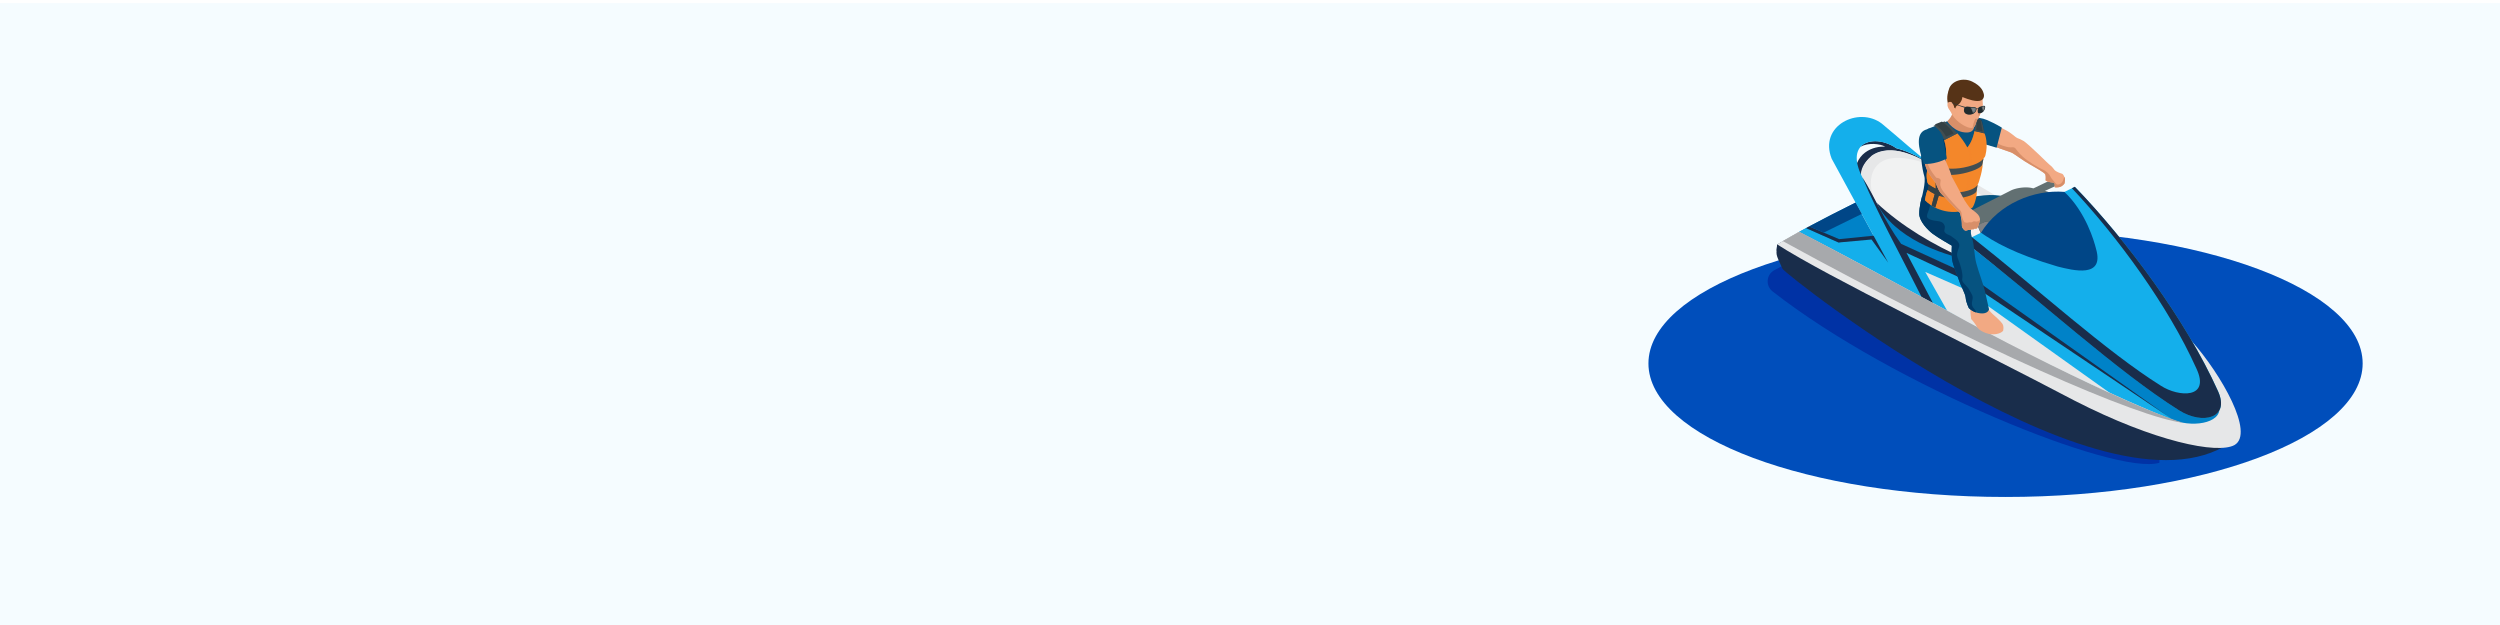 <?xml version="1.0" encoding="UTF-8"?> <svg xmlns="http://www.w3.org/2000/svg" width="1600" height="400" fill="none" viewBox="0 0 1600 400"><g filter="url(#filter0_d)"><path fill="#F5FCFF" d="M1600 0H0v400h1600z"></path></g><path d="M1283.55 318.06c126.22 0 228.55-38.257 228.55-85.45 0-47.193-102.33-85.45-228.55-85.45-126.22 0-228.55 38.257-228.55 85.45 0 47.193 102.33 85.45 228.55 85.45z" fill="#004EBB"></path><g clip-path="url(#clip0)"><path d="M1381.99 296.182c-27.79 8.436-170.24-49.178-247.57-109.698-4.63-3.635-4.01-10.83 1.2-13.595l83.35-44.193c37.65 21.302 167.74 91.989 163.02 167.486z" fill="#0032A5"></path><path d="M1206.57 93.897c-3.55-2.079-10.97-2.602-15.69-.076.16-.936 7.09-6.433 18.46-1.404.81.337 2.74 1.197 4.15 2.373 8.56 2.22 16.89 6.487 24.32 12.169-13.41 3.472-38.66 18.537-44.29 19.114l-6.38-10.417c-1.72-18.428 12.56-22.336 19.43-21.759zM1137.38 156.496c-.53 7.076-1.42 5.116 3.44 15.533.31 2.493 212.61 171.046 290.28 108.577-105.33-18.548-175.24-69.271-280.01-131.958l-13.71 7.848z" fill="#192D4B"></path><path d="M1421.77 286.702c-8.83 2.884-26.29 8.076-112.95-36.062-58.77-29.335-115.94-58.768-171.79-90.334l.35-3.908 173.7 91.303c0 .011 64.81 36.116 110.69 39.001z" fill="#192D4B"></path><path d="M1430.09 284.819c-10.86 6.008-51.01-2.068-102.67-28.562-65.13-34.331-158.64-79.525-190.04-99.847 28.74-17.46 92.75-47.524 103.72-51.9 57.51 31.218 120.59 73.604 161.6 113.769 19.06 21.509 40.33 59.051 27.39 66.54z" fill="#E6E7E8"></path><path d="M1199.08 150.825l-11.52-21.171c-10.12 5.007-25.94 13.182-36.01 18.668l37.12 19.179 10.41-16.676z" fill="#0082C8"></path><path d="M1192.68 106.415c4.47-9.383 17.09-15.26 37.05-3.973 10.39 4.833 59.17 34.059 81.35 51.29l-44.56 27.8-40.91-14.771-12.31-16.023-9.82-7.064c-4.29-8.566-8.33-17.198-11.46-26.276-2-4.691-.1-9.535.66-10.983z" fill="#F1F2F2"></path><path d="M1302.15 174.576s.57 3.081 2.09 5.051c1.52 1.97 5.78 4.811 8.44 6.335 2.65 1.524 6.99 3.331 6.65 8 0 0 .74 2.449-4.25 2.7-4.98.239-7.4-.425-9.88-2.885-2.5-2.449-4.14-2.895-7.31-3.483-3.16-.588-4.27-.991-4.27-.991s-1.23-2.024-1.08-4.234c.15-2.209 1.84-4.539 1.04-7.151-.8-2.613-2.56-6.967-2.56-6.967l9.68-1.806 1.45 5.431z" fill="#F2A983"></path><path d="M1304.24 178.93s-.52-15.696-3.17-22.172c-2.64-6.488-3.41-21.465-5.4-24.97-1.99-3.505-10.91-6.314-19.01-6.912-8.11-.599-22.56 2.656-22.56 2.656s-1.58 12.615-1.58 13.421c0 .805 17.41 1.393 21.57 1.306 4.16-.087 10.69 2.242 10.69 2.242s-1.61 8.131 1.43 14.347c3.04 6.215 6.16 19.941 6.16 19.941s3.12 4.615 11.87.141z" fill="#065380"></path><path d="M1236.94 106.175c-7.6-5.116-26.67-15.239-38.97-6.607-4.95 4.713-14.28 13.367 3.07 30.228-6.22-7.457-10.09-41.548 35.9-23.621z" fill="#E6E7E8"></path><path d="M1190.33 116.745c4.37 15.511 48.21 43.06 68.5 49.548v12.888c-16.48-7.359-46.93-21.836-46.93-21.836l-6.04-12.441c-4.83-8.839-13.8-20.279-15.53-28.159z" fill="#0082C8"></path><path d="M1256.89 154.287c56.81 43.692 104.86 88.57 140.3 108.881 13.8 6.716 20.48 2.972 23.18-.576-1.12 9.469-21.78 11.44-33.68 4.147-37.27-20.42-70.93-46.218-127.85-91.455l-1.95-20.997z" fill="#0082C8"></path><path d="M1151.53 148.322l4.33-2.33 20.8 9.209 22.42-4.365-26.79-49.232c-8.5-21.182 17.25-33.787 32.04-22.521 10.98 9.045 23.7 20.638 32.77 27.212-3.54-2.003-11.26-8.327-23.6-11.494-13.47-9.242-33.52-4.43-21.52 18.842 5.87 9.078 14.69 30.096 21.36 41.406l45.49 20.257c46.32 36.638 135.35 94.731 131.19 93.164-69.99-27.039-183.47-91.934-238.49-120.148z" fill="#14AFEB"></path><path d="M1310.44 137.481l-1.26-14.847-43.63 21.193c4.39 12.844 14.63 24.251 24.65 32.284l-14.56-21.16 34.8-17.47z" fill="#414042"></path><path d="M1284.87 145.002l-.02.077-1.96 6.052-10.54 5.845s-5.17-7.271-6.8-13.345l5.01-1.709 7.32.043 6.99 3.037z" fill="#808285"></path><path d="M1253.43 144.85l8.74-4.038-2.64-.349c-3.92-.522-4.25-2.427-.71-4.223l27.97-14.249c3.54-1.796 9.6-2.557 13.47-1.698l1.15.262 11.99-5.737c.43-.206.91-.294 1.4-.239.5.043.94.239 1.31.522l1.07.817c.39.304.63.794.58 1.328-.06.533-.39.968-.85 1.175l-8.18 3.777.54.12c1.61.359 2.59.958 2.94 1.655.2.424.19.881-.07 1.349l-2.25 6.411-25.03 13.269-6.98-3.037c-2.14.305-4.25.37-5.95.142l-1.36-.185-13.91 6.65a2.76 2.76 0 0 1-1.49.262 2.723 2.723 0 0 1-1.4-.555l-.66-.49a1.718 1.718 0 0 1-.67-1.568c.06-.609.45-1.121.99-1.371z" fill="#627072"></path><path d="M1312.15 125.322l-2.25 6.411-25.03 13.269-6.98-3.037c-.05.011-.08.011-.12.011l34.58-17.492c.01.272-.05.555-.2.838z" fill="#58595B"></path><path d="M1256.89 154.287c48.19 37.444 98.12 83.498 137.88 108.425 14.89 9.285 32.5 5.061 24.84-12.191-20.68-45.902-58.53-96.659-91.72-130.968l-71 34.734z" fill="#14AFEB"></path><path d="M1382.93 246.852c11.41 7.413 32 8.458 22.7-11.146-18.03-40.024-50.32-84.064-79.6-115.249l1.85-.904c33.2 34.309 71.04 85.066 91.72 130.968 7.67 17.252-9.95 21.476-24.84 12.191-39.76-24.927-89.69-70.981-137.88-108.425l5.14-2.514c42.45 33.449 85.98 73.179 120.91 95.079z" fill="#192D4B"></path><path d="M1341.51 159.425c-1.23-5.04-6.58-23.621-20.28-36.617-19.51-1.611-42.05 7.608-53.4 26.124 7.73 5.409 21.03 13.442 49.02 21.628 10.01 2.536 30 7.587 24.66-11.135z" fill="#004687"></path><path d="M1216.72 156.061l42.11 19.234 129.41 91.662-130.89-87.853-37.2-17.285 16.93 32.122-7.27-3.886c-15.44-30.794-28.03-53.206-37.82-76.412 8.28 13.051 13.31 26.679 24.73 42.418zM1157.86 144.904l19.19 8.142 22.03-2.22 9.4 17.296-10.71-14.836-21.11 1.915-20.8-9.219 2-1.078z" fill="#192D4B"></path><path d="M1397.19 270.56c-27.87-2.896-130.92-47.48-256.25-116.284l10.59-5.965c59.69 30.772 190.87 105.246 245.66 122.249z" fill="#A7A9AC"></path><path d="M1191.52 136.915l-24.34 11.94-9.32-3.951c9.7-5.181 19.62-10.275 29.7-15.25l3.96 7.261z" fill="#004687"></path><path d="M1350.39 251.554l-93.42-66.648-24.82-10.885 13.97 24.72c31.66 17.786 73.46 38.804 104.27 52.813z" fill="#E6E7E8"></path><path d="M1257.95 165.825c-14.13-2.83-45.78-13.182-56.91-36.029 16.28 15.119 35.67 26.614 56.91 36.029z" fill="#192D4B"></path><path d="M1281.98 211.748s.76-2.775-.48-4.593c-1.25-1.818-4.4-4.583-6.3-6.27-1.91-1.687-7.18-8.109-7.86-15.587l-8.64 2.003s2.31 6.052 2.26 8.142c-.05 2.09.08 5.627.6 8.751 0 0 1.37 1.382 2.7 3.418 1.33 2.035 1.89 3.733 6.69 5.519 4.8 1.774 9.47.468 11.03-1.383z" fill="#F2A983"></path><path d="M1272.97 197.935s-.5 3.189-5.6 2.602c-5.09-.588-7.38-3.451-7.38-3.451s-1.82-3.831-1.96-6.433c-.14-2.601-3.47-8.447-3.94-10.253-.47-1.807-4.4-10.689-4.81-14.652-.41-3.962-.11-8.512-.11-8.512s-9.26-5.3-12.37-7.717c-3.12-2.416-8.33-7.794-8.47-12.452-.14-4.67 1.72-11.157 1.72-11.157s6.17 4.016 10.19 4.571c4.01.555 17.51 1.807 19.34 3.625.49.49 2.44 6.945 2.27 8.849-.42 5.203-.94 5.552.21 9.176 1.59 4.953 1.4 11.092 2.74 16.262 1.34 5.171 4.4 13.062 5.57 17.971 1.17 4.92 2.6 11.571 2.6 11.571z" fill="#065380"></path><path d="M1249.28 165.748c-.41-3.962-.11-8.512-.11-8.512s-9.26-5.3-12.37-7.717c-3.12-2.416-8.33-7.794-8.47-12.452-.14-4.67 1.72-11.157 1.72-11.157s2.2 1.426 4.82 2.699c.29 1.263.4 2.678.06 4.115-.97 4.092-3.4 6.302.35 7.75 3.75 1.447 7.17.424 8.8 2.971 1.63 2.547-.52 3.679.63 5.247 1.14 1.567 3.22 1.622 4.49 2.786 1.28 1.165 5.82 3.244 4.54 6.836-1.27 3.592-1.77 4.757-.37 7.99 1.41 3.232 3.13 9.567 2.46 12.017-.65 2.449 2.93 4.19 4.5 7.151 1.57 2.961 2.67 3.755 1.98 6.64-.69 2.884-.18 4.19 1.73 6.193.36.381.56.958.63 1.655-3.19-1.034-4.65-2.863-4.65-2.863s-1.81-3.831-1.95-6.433c-.15-2.601-3.48-8.447-3.95-10.254-.5-1.817-4.43-10.71-4.84-14.662z" fill="#003A67"></path><path d="M1247.17 79.975s2.59-2.013 2.97-5.823c.38-3.799 8.52-2.438 8.52-2.438l5.71 5.823s-3.09 26.439-6.2 27.746c-3.1 1.306-5.44-4.692-5.68-4.757-.24-.065-6.57-11.876-6.57-11.876l1.25-8.675z" fill="#D88F69"></path><path d="M1309.17 115.493s1.24.892 2.73 1.077c1.49.185 2.83.316 3.01 1.013.18.696.01 2.144.15 2.285.14.142 1.72.185 3.2-.185 1.48-.37 3.13-2.013 3.11-2.666-.02-.654.51-2.33.02-3.299-.49-.979-.75-2.318-1.92-2.612-1.19-.294-3.69-1.361-4.49-2.22-.8-.871-1.65-2.254-2.23-2.591-.58-.338-5.34-4.898-7.92-7.467s-8.49-7.848-9.57-8.523c-1.07-.675-3.57-1.774-4.38-2.046-.79-.262-3.89-3.386-7.3-5.03-3.41-1.643-13.19-7.466-16.73-5.986-3.53 1.48-3.71 10.134-3.46 10.885.25.751 4.32.838 4.86 1.088.55.25 3.69 2.646 8.45 4.583 4.77 1.938 9.75 3.342 11.29 4.169 1.53.827 6.74 4.778 10.88 7.108 4.14 2.329 9.6 5.431 10.09 6.498.49 1.056.21 3.919.21 3.919z" fill="#F2A983"></path><path d="M1263.4 88.128c-.25-.75-.08-9.404 3.46-10.885.63-.261 1.46-.294 2.41-.163.41 2.438 1.55 8.055 4.75 11.168 4.13 4.016 6.88 4.865 10.26 5.715 3.37.838 4.35-.338 5.56.98 1.21 1.316 1.53 2.405 4.74 5.344 3.21 2.939 10.19 7.162 12.55 8.109 2.37.947 4.55 3.069 5.08 4.441.51 1.371 2.66 3.538 3.6 4.724.94 1.186 3.93.522 4.81-2.841.14-.522.33-1.056.54-1.546.08.185.16.37.24.534.49.979-.04 2.645-.02 3.298s-1.63 2.297-3.11 2.667c-1.48.37-3.07.326-3.2.185-.14-.142.03-1.589-.15-2.286-.19-.697-1.53-.827-3.01-1.012-1.49-.185-2.73-1.078-2.73-1.078s.28-2.852-.2-3.919c-.49-1.066-5.94-4.169-10.09-6.498-4.13-2.329-9.35-6.28-10.88-7.108-1.54-.827-6.53-2.231-11.29-4.169-4.77-1.937-7.91-4.332-8.44-4.582-.56-.24-4.63-.327-4.88-1.078z" fill="#D88F69"></path><path d="M1260.81 76.013s4.71-1.806 10.67.73c5.95 2.525 9.67 4.942 9.67 4.942l-3.33 12.844-11.13-3.277-5.88-15.239z" fill="#065380"></path><path d="M1247.35 79.311s-.52 4.191 2.16 6.51c6.66 5.769 7.84 16.599 7.84 16.599s6.89-14.966 4.21-23.054l6.73-2.7s3.34 10.94 1.02 19.289c-2.32 8.348-5.17 11.429-5.17 11.429s2.56 10.776-.49 18.134c-3.05 7.358-11.03 11.451-20.78 8.523-9.74-2.928-12.83-8.131-12.83-8.131s2.62-9.535 1.49-13.204c-1.13-3.668-4.01-17.85.15-23.457 4.16-5.627 15.67-9.938 15.67-9.938z" fill="#003A67"></path><path d="M1246.18 77.614s2.96-2.515 3.55-5.824l15.66 2.884s.22 6.096-1.22 9.47c-1.44 3.375-11.99 1.459-14.95-.348-2.98-1.807-3.04-6.183-3.04-6.183z" fill="#D88F69"></path><path d="M1267.92 85.907l-.92-7.989-3.84-.893s2.45 7.652-4.24 7.783c-8.2.152-12.74-7.195-12.74-7.195s-11.78 4.692-12.4 4.866c-.63.174-1.04 19.723-1.04 19.723l.65 1.655s-1.37 2.231 7.85 4.691c9.23 2.46 25.88-3.461 25.88-3.461l.8-19.18z" fill="#065380"></path><path d="M1246.12 90.12c-2.65-2.199-9.4-1.665-10.02-1.252-.13.088-.89.6-2.01 1.34-.7 5.649-1.37 11.994-1.37 11.994l.66 1.655s-1.37 2.231 7.85 4.691c.29.077.59.153.91.207l3.22-2.482c.01.011 3.42-13.954.76-16.153z" fill="#003A67"></path><path d="M1262.26 132.973c1.84-2.275 3.27-9.154 2.72-10.537l.72-4.278c.87-.957 3.72-11.668 2.95-12.702l.8-4.191s.87-.446 1.2-1.774c1.78-7.086.16-13.008-.66-14.14l-6.31-1.47c-1.4 7.25-4.56 10.483-4.56 10.483-1.87-3.44-4.17-6.477-6.39-8.98l-8.48 4.31c2.34 7.097 1.32 15.272-.54 17.525-2.84 3.429-9.74 1.219-9.74 1.219-.94.316-1.33 5.192-.29 8.556.18.544.85 1.186.85 1.186.68 1.459.44 2.155-.6 3.266-1.29 1.404-1.89 6.683-1.89 6.683s8.29 9.252 22.04 7.249c6.13-.892 8.18-2.405 8.18-2.405z" fill="#F4872A"></path><path d="M1241.56 122.688c-.69-6.684 1.72-13.313 1.72-13.313l-1.63-.718c-3.22 1.208-7.66-.207-7.66-.207-.94.316-1.33 5.192-.29 8.556.18.544.85 1.186.85 1.186.68 1.459.44 2.155-.59 3.266-1.3 1.404-1.9 6.683-1.9 6.683s2.31 2.569 6.5 4.713l3-10.166z" fill="#F4872A"></path><path opacity=".5" d="M1261.54 111.411l-2.05-1.143c.35 4.147-1.62 12.148-1.62 12.148l2.35-1.96c.84-2.22 1.32-9.045 1.32-9.045zM1261.7 104.336c.9-5.54-.75-9.372-.75-9.372 2.69-4.245 3.72-9.525 3.72-9.525l-.97-1.556c-1.4 7.25-4.56 10.482-4.56 10.482 2.15 4.91.53 12.224.53 12.224l2.03-2.253zM1243.73 107.22c-.09.098-.17.196-.26.294l1.41.207 2.06-1.883s1.38-2.482 1.05-6.923c-.34-4.441-1.53-7.957-1.53-7.957l-2.19-1.263c2.34 7.086 1.33 15.272-.54 17.525z" fill="#F4872A"></path><path opacity=".3" d="M1252.75 85.385l-8.48 4.31 2.19 1.263 7.71-3.907c-.47-.577-.95-1.143-1.42-1.666zM1270.54 86.659c-.16-.62-.35-1.078-.52-1.318l-6.32-1.469.97 1.557 5.87 1.23zM1259.49 110.268c-.19.054-.39.109-.6.163-6.66 1.796-12.03 1.796-16.04 1.165l-.07.065 1.91 1.6s.38.36 4.23.479c3.86.109 10.28-.914 10.53-1.317.24-.381.04-2.155.04-2.155zM1268.66 105.446s-.84 2.471-9.16 4.811l2.05 1.143c3.73-.86 6.09-2.95 7.16-4.104.11-.936.11-1.622-.05-1.85z" fill="#F4872A"></path><path opacity=".5" d="M1240.4 133.693l3.26-10.515c-.76-3.309 1.03-9.906 1.03-9.906l-1.89-1.676-.13-.185c-.66 2.471-1.55 6.858-1.1 11.277l-3 10.156c.57.283 1.18.576 1.83.849z" fill="#F4872A"></path><path opacity=".3" d="M1264.98 122.437s-.61 2.09-6.88 3.603l1.26 1.361c2.95-.61 4.74-1.753 5.63-2.493.14-1.143.16-2.057-.01-2.471zM1265.09 121.828l-.11.609.11-.609z" fill="#F4872A"></path><path opacity=".5" d="M1257.42 134.759c.63-1.84 1.72-5.181 1.94-7.358l-1.26-1.361c-.21.054-.43.098-.66.152-.22 1.709-.9 5.976-2.27 9.024a51.78 51.78 0 0 0 2.25-.457z" fill="#F4872A"></path><path opacity=".3" d="M1256.86 126.312c-5.58 1.132-10.34.61-14.06-.424l.02.032-.54 1.709s4.65 2.221 14.79.936l.37-2.373c-.19.033-.39.077-.58.12z" fill="#F4872A"></path><path d="M1244.52 77.7l-7.01 2.766c3.4 2.111 5.55 5.518 6.76 9.219l8.48-4.31c-4.26-4.812-8.23-7.674-8.23-7.674zM1268.09 76.971l-3.72-.87c.03 2.982-.24 5.562-.67 7.771l6.32 1.47c-.67-5.116-1.93-8.37-1.93-8.37zM1265.71 118.149s-.94 2.896-8.7 4.452c-6.44 1.285-11.7.457-15.51-.827-.26-4.017.52-7.892 1.13-10.221 4.05.664 9.48.697 16.27-1.132 8.9-2.395 9.77-4.985 9.77-4.985l.82-4.289s-.79 2.993-9.68 5.377c-16.35 4.398-26.41-2.678-26.41-2.678l.6 4.572s2.06 1.546 6.09 2.591c-.66 1.262-1.45 4.005-1.16 9.742-2.83-1.285-4.37-2.591-4.37-2.591l-.63 3.385s1.54 1.296 4.31 2.624l-1.99 7.325c.69.446 1.46.893 2.31 1.328l2.24-7.587c3.94 1.415 9.43 2.406 16.05 1.056 7.43-1.513 8.13-3.875 8.13-3.875l.73-4.267z" fill="#414E52"></path><path d="M1242.37 122.057c-.31-.087-.6-.185-.88-.272-.26-4.017.52-7.892 1.13-10.221.26.043.52.076.79.119a23.452 23.452 0 0 1 1.5-3.962c-5.19-.642-8.79-2.297-10.47-3.222l-.99-.13.54 4.071s2.05 1.545 6.09 2.59c-.66 1.263-1.46 4.006-1.16 9.742-2.83-1.284-4.37-2.59-4.37-2.59l-.63 3.385s1.54 1.295 4.31 2.623l-1.99 7.326c.69.446 1.46.892 2.31 1.328l2.24-7.587.57.196c.5-1.677 1.01-3.396 1.01-3.396zM1242.84 77.81l-4.57 1.806c4.92 3.016 7.16 7.794 7.16 7.794l4.92-1.96c-2.44-4.125-7.51-7.64-7.51-7.64zM1268.8 84.123l-4.04-.936.83-6.956 2.02.338 1.19 7.554z" fill="#344145"></path><path d="M1253.32 52.088c3.8-1.404 8.97.044 12.07 3.331 3.11 3.287 3.41 6.444 3.42 7.837.02 1.394.16 2.624.25 3.701.09 1.078-1.26 2.09-1.26 2.09.82 1.687-.86 4.844-1.29 5.606.06.348.08.631.01.805-.16.49-.49.653-.85.686-.5 1.034-1.02 2.275-1.15 2.82-.19.805-.71 3.537-3.96 2.83-3.26-.697-7.5-3.658-9.91-6.651-2.41-2.983-4.42-8.35-4.22-13.204.2-4.833 3.09-8.446 6.89-9.85z" fill="#F2A983"></path><path d="M1264.28 76.002c.09-.163.78.207 1.4.153-.5 1.034-1.02 2.275-1.15 2.819-.14.62-.48 2.362-2.09 2.83.63-3.995 1.84-5.802 1.84-5.802zM1265.52 70.408c-.06-1.492 3.11-2.232 3.11-2.232-.37.512-.84.871-.84.871.82 1.687-.86 4.844-1.29 5.606-.19-1.165-.91-3.08-.98-4.245z" fill="#D88F69"></path><path opacity=".25" d="M1253.32 52.088c3.8-1.404 8.97.044 12.07 3.331 3.11 3.287 3.41 6.444 3.42 7.837.01.436.02.86.05 1.263-5.98 2.59-9.71-1.1-11.33-1.001-1.33.076-1.81.881-2.43 2.917-.62 2.035-2.1 2.438-2.22 4.843-.1 2.08 2.09 5.748 2.41 8.055-1.76-1.197-3.42-2.677-4.63-4.169-2.41-2.982-4.42-8.348-4.22-13.203.19-4.855 3.08-8.468 6.88-9.873z" fill="#F2A983"></path><path d="M1255.95 62.07s5.5 2.525 9.56 2.59c4.05.055 4.53-2.797 4.13-4.462-.41-1.666-1.44-5.084-7.45-7.99-6.01-2.906-13.24-.261-14.8 4.659-1.57 4.93-1.45 7.62.21 12.942 0 0-.08-4.974 1.16-4.365 1.24.62 1.89 2.59 1.96 3.472l.8.501s-.07-.969.67-1.578c.74-.599 3.3-1.992 3.76-5.77z" fill="#563317"></path><path d="M1250.06 71.725c-.44.152-1.45.294-2.8-1.992-1.36-2.286-.92-4.05.11-4.43 1.02-.381 1.79.174 2.1.958.29.794.59 5.464.59 5.464z" fill="#F2A983"></path><path opacity=".25" d="M1250.06 71.725c-.44.152-1.45.294-2.8-1.992-1.36-2.286-.92-4.05.11-4.43 1.02-.381 1.79.174 2.1.958.29.794.59 5.464.59 5.464z" fill="#F2A983"></path><path d="M1254.15 67.382c1.51.479 2.48.74 3.72 1.066 1.04-.576 2.88.11 5.06.088.45 0 1.68.043 1.98.86.46-.218.85-.153 1.13-.044.42-1.132 1.45-1.056 2.03-1.274 2.6-.98 2.73.066 2.17 1.731-.6 1.785-1.86 2.623-3.46 2.7-1.1.054-1.16-1.002-.87-2.689a.574.574 0 0 1 .04-.141c-.23-.099-.57-.153-.97.065.01.163-.01.348-.07.555-.46 1.665-2.06 3.178-4.84 3.037-3.15-.153-3.61-2.59-2.82-4.213.03-.065.07-.13.11-.185-.97-.326-2.15-.718-3.14-1.077-.94-.349-3.96-1.404-4.7-1.775l-.6-.598c2.48 1.088 4.13 1.546 5.23 1.894z" fill="#2E383B"></path><path d="M1258.52 72.802c.44.207.96.327 1.57.349 2.81.141 4.24-1.405 4.65-2.896.17-.631.01-1.056-.51-1.295-.32-.152-.77-.229-1.29-.218-.86.011-1.68-.098-2.39-.185-1.54-.196-2.65-.326-3.12.664-.34.718-.41 1.567-.16 2.242.21.588.64 1.045 1.25 1.34zM1266.36 72.258c.11.055.25.076.42.066 1.61-.077 2.75-.958 3.29-2.57.47-1.382.22-1.676-.02-1.784-.23-.11-.75-.142-1.91.293-.14.055-.3.088-.47.131-.64.142-1.34.294-1.55 1.47-.26 1.48-.2 2.198.24 2.394z" fill="#212B2E"></path><mask id="a" maskUnits="userSpaceOnUse" x="1260" y="68" width="5" height="5"><path d="M1260.66 68.568c.68.087 1.45.175 2.27.175.52 0 .97.076 1.28.217.52.24.68.664.52 1.296a3.855 3.855 0 0 1-2.12 2.46c-.22-1.187-.75-2.765-1.95-4.148z" fill="url(#paint0_linear)"></path></mask><g mask="url(#a)"><path opacity=".44" d="M1260.66 68.568c.68.087 1.45.175 2.27.175.52 0 .97.076 1.28.217.52.24.68.664.52 1.296a3.855 3.855 0 0 1-2.12 2.46c-.22-1.187-.75-2.765-1.95-4.148z" fill="url(#paint1_linear)"></path></g><mask id="b" maskUnits="userSpaceOnUse" x="1268" y="67" width="3" height="5"><path d="M1268.07 68.296c.02-.01.05-.01.07-.022 1.17-.435 1.68-.403 1.91-.294.23.11.48.414.02 1.785-.27.795-.69 1.405-1.22 1.84.02-.838-.13-1.97-.78-3.309z" fill="url(#paint2_linear)"></path></mask><g mask="url(#b)"><path opacity=".44" d="M1268.07 68.296c.02-.01.05-.01.07-.022 1.17-.435 1.68-.403 1.91-.294.23.11.48.414.02 1.785-.27.795-.69 1.405-1.22 1.84.02-.838-.13-1.97-.78-3.309z" fill="url(#paint3_linear)"></path></g><path d="M1257.29 128.206s2.89 4.354 3.5 4.866c.61.512 3.89 2.787 5.12 4.234 1.23 1.459 1.61 3.113 1.03 4.713-.59 1.6-1.11 4.235-2.15 4.333-1.03.098-1.18-.077-1.18-.077s-.43.871-1.54.436c0 0-1.54.805-2.24.37 0 0-1.38.707-2.09.511-.71-.206-2.08-1.872-2.13-2.938-.06-1.067 0-2.558-.19-3.56-.2-1.001-.77-4.669-1.2-4.985-.41-.316-10.93-11.081-12.32-12.714-1.39-1.632-3.09-6.454-3.09-6.454s-4.91-5.769-6.15-9.677c-1.24-3.897-1.84-6.683-2.55-7.543-.72-.86-2.82-9.808 2.58-11.647 5.4-1.84 8.72.326 10.4 4.942 1.67 4.615 1.94 9.339 1.94 9.339s.1.566 1.75 4.234c1.64 3.668 2.25 6.237 2.25 6.237s1.58 2.808 2.99 5.453c1.41 2.635 5.27 9.927 5.27 9.927z" fill="#F2A983"></path><path d="M1232.66 107.242c-1.24-3.897-1.84-6.683-2.55-7.543-.18-.229-.47-1.023-.68-2.09 1.34 1.84 3.38 2.993 4 6.095.8 4.006 5.63 10.134 6.01 10.123.38-.021 1.82.164 2.44 1.089.62.936-1.07 2.645.79 6.008 1.87 3.364 10.28 12.377 11.41 13.302 1.13.925 1.36 1.959 1.43 3.45.07 1.491 1.41 4.376 1.78 4.528.37.153 1.87.545 2.54.164.66-.381 1.81.283 2.65-.381.85-.664 1.38-.207 2.62-.207.69 0 1.51-.512 2.1-.958a4.97 4.97 0 0 1-.26 1.176c-.59 1.6-1.11 4.234-2.15 4.332-1.03.098-1.18-.076-1.18-.076s-.43.87-1.54.435c0 0-1.55.805-2.24.37 0 0-1.38.708-2.09.512-.71-.207-2.08-1.873-2.14-2.939-.05-1.067 0-2.558-.18-3.56-.2-1.001-.77-4.669-1.2-4.985-.41-.316-10.93-11.081-12.32-12.714-1.39-1.632-3.09-6.454-3.09-6.454s-4.9-5.769-6.15-9.677z" fill="#D88F69"></path><path d="M1231.2 104.88s6.52.773 14.77-3.374c0 0-2.08-11.418-2.69-13.737-1.19-4.55-5.26-7.162-11.16-4.626-5.91 2.536-4.64 10.94-.92 21.737z" fill="#065380"></path></g><defs><filter id="filter0_d" x="-4" y="-2" width="1608" height="408" color-interpolation-filters="sRGB"><feFlood flood-opacity="0" result="BackgroundImageFix"></feFlood><feColorMatrix in="SourceAlpha" values="0 0 0 0 0 0 0 0 0 0 0 0 0 0 0 0 0 0 127 0"></feColorMatrix><feOffset dy="2"></feOffset><feGaussianBlur stdDeviation="2"></feGaussianBlur><feColorMatrix values="0 0 0 0 0 0 0 0 0 0 0 0 0 0 0 0 0 0 0.08 0"></feColorMatrix><feBlend in2="BackgroundImageFix" result="effect1_dropShadow"></feBlend><feBlend in="SourceGraphic" in2="effect1_dropShadow" result="shape"></feBlend></filter><linearGradient id="paint0_linear" x1="1262.41" y1="68.023" x2="1263.13" y2="72.009" gradientUnits="userSpaceOnUse"><stop stop-color="#fff"></stop><stop offset="1" stop-color="gray"></stop></linearGradient><linearGradient id="paint1_linear" x1="1262.41" y1="68.023" x2="1263.13" y2="72.009" gradientUnits="userSpaceOnUse"><stop stop-color="#fff"></stop><stop offset="1" stop-color="#fff"></stop></linearGradient><linearGradient id="paint2_linear" x1="1268.98" y1="67.794" x2="1269.55" y2="70.969" gradientUnits="userSpaceOnUse"><stop stop-color="#fff"></stop><stop offset="1" stop-color="gray"></stop></linearGradient><linearGradient id="paint3_linear" x1="1268.98" y1="67.794" x2="1269.55" y2="70.969" gradientUnits="userSpaceOnUse"><stop stop-color="#fff"></stop><stop offset="1" stop-color="#fff"></stop></linearGradient><clipPath id="clip0"><path fill="#fff" transform="translate(1131.3 51)" d="M0 0h302.753v246.01H0z"></path></clipPath></defs></svg> 